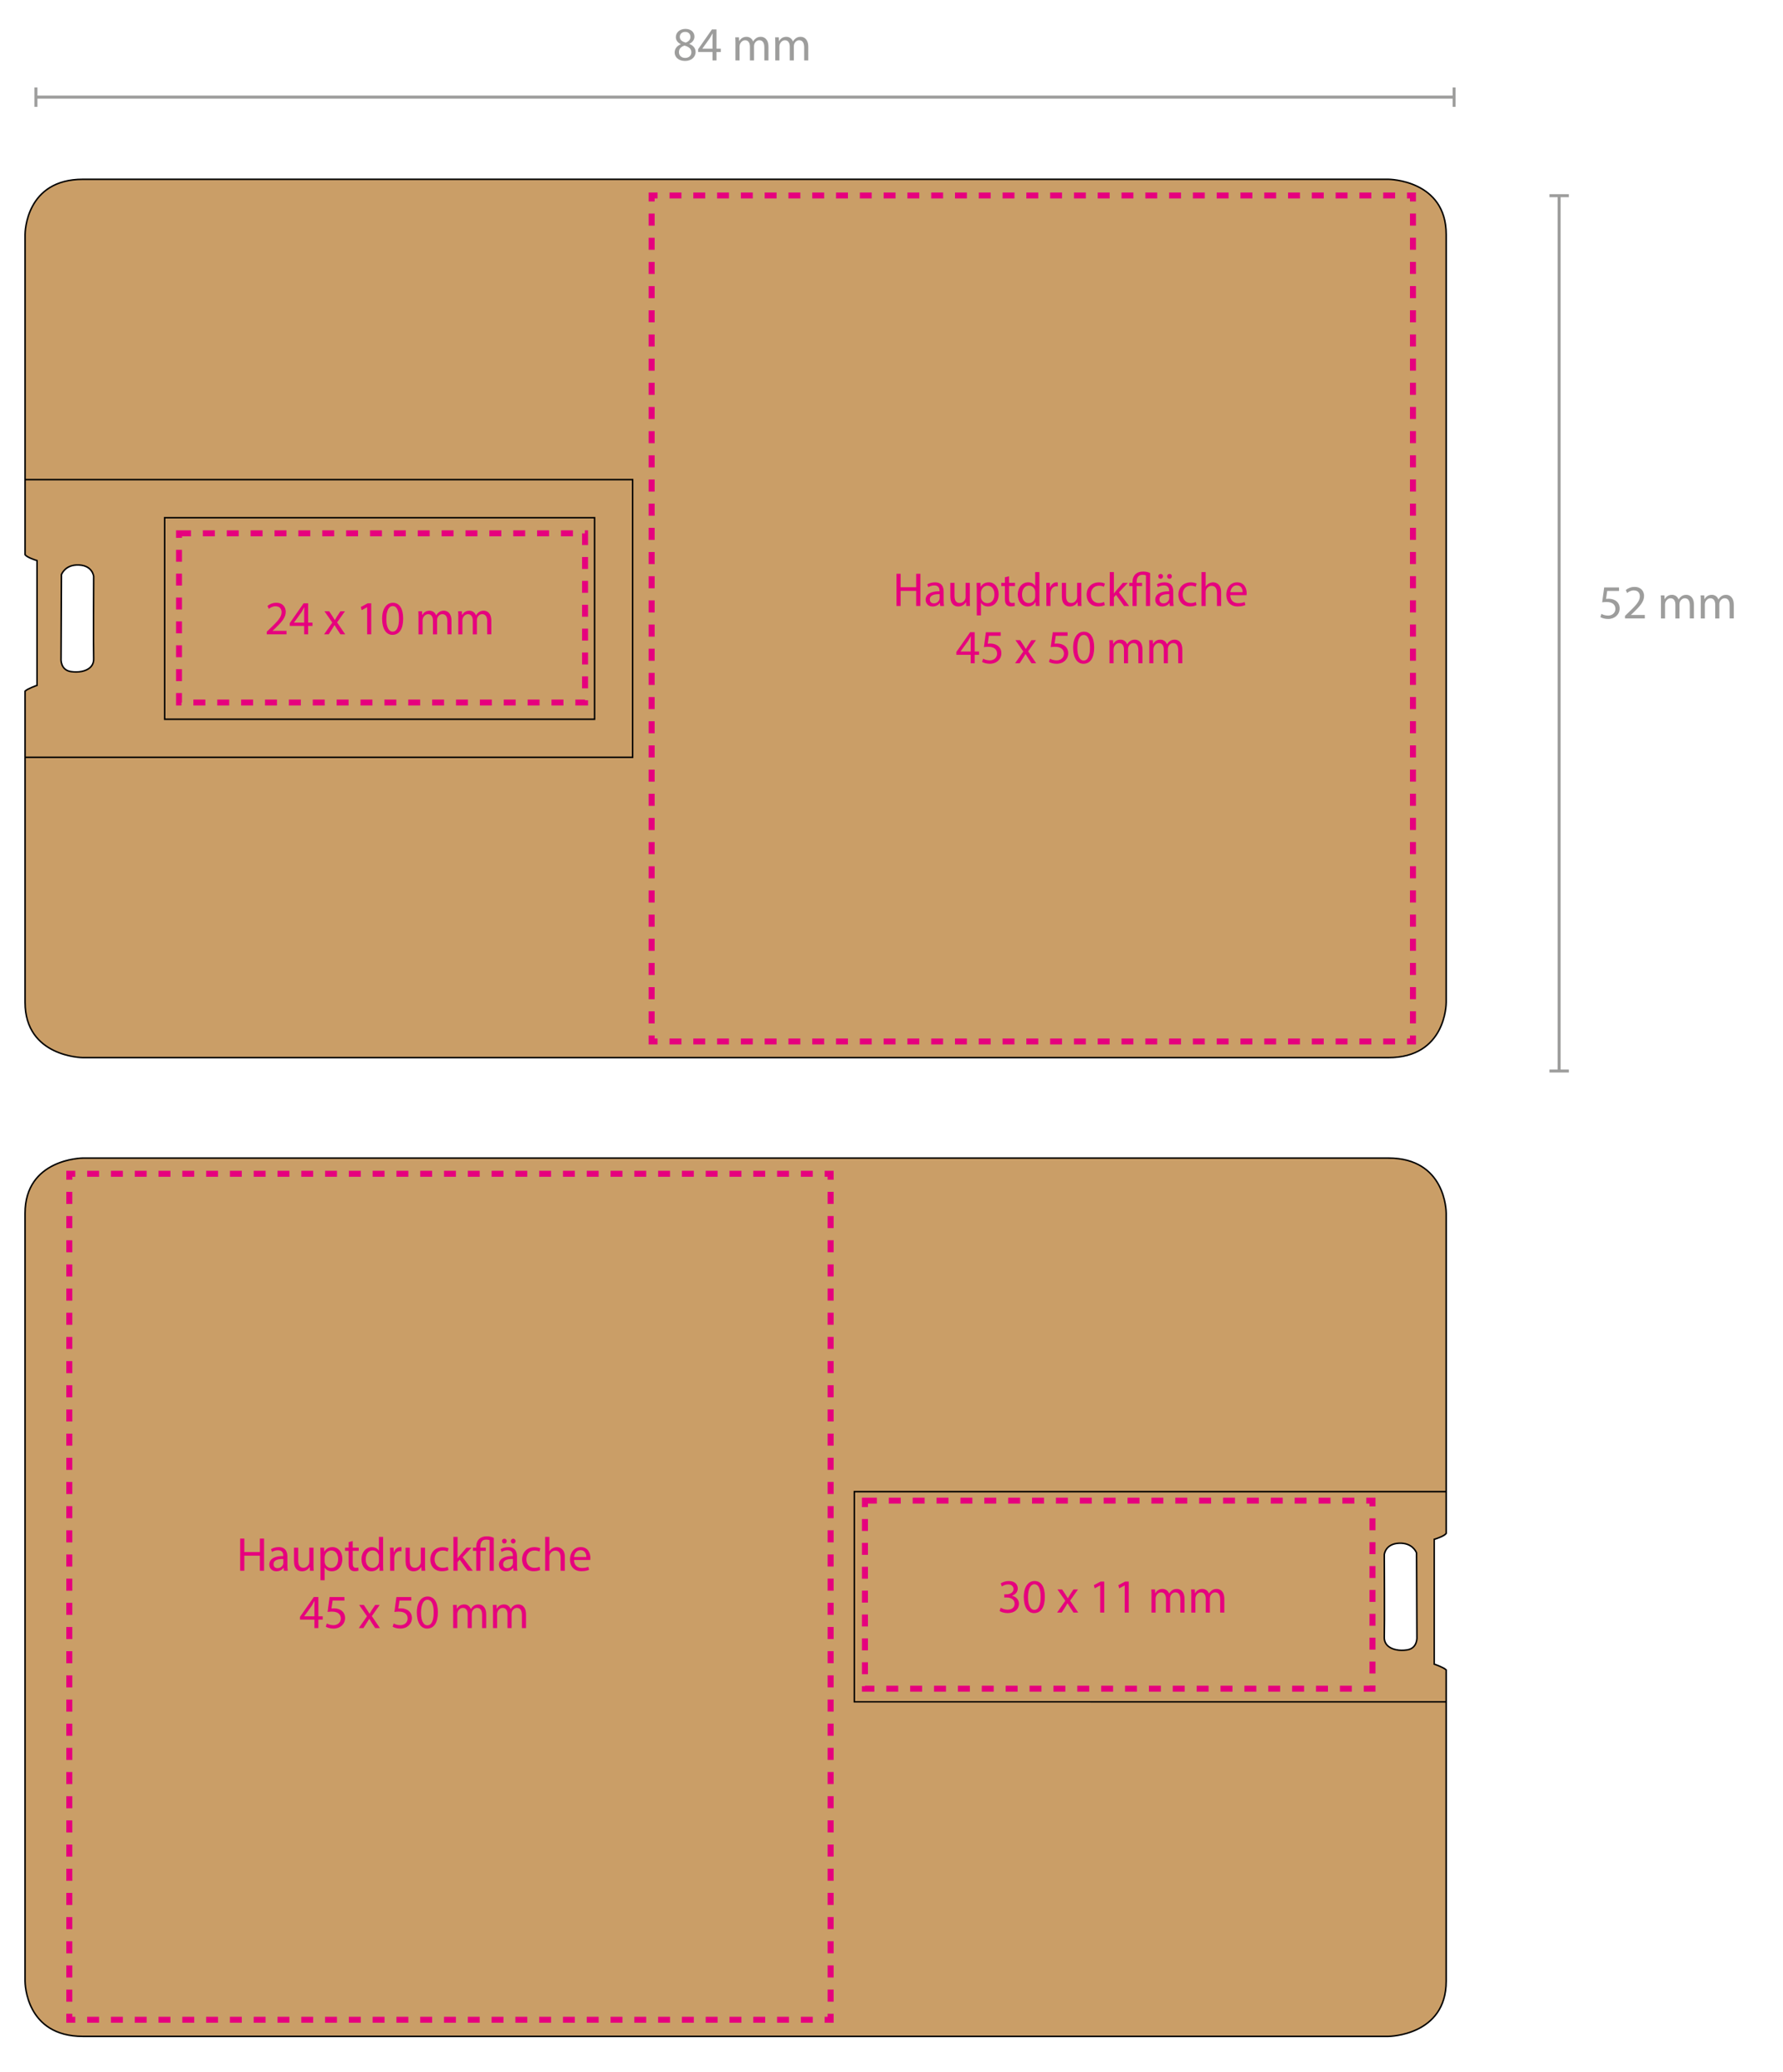 <?xml version="1.0" encoding="utf-8"?>
<!-- Generator: Adobe Illustrator 16.0.0, SVG Export Plug-In . SVG Version: 6.00 Build 0)  -->
<!DOCTYPE svg PUBLIC "-//W3C//DTD SVG 1.1//EN" "http://www.w3.org/Graphics/SVG/1.1/DTD/svg11.dtd">
<svg version="1.1" id="Ebene_1" xmlns:x="http://ns.adobe.com/Extensibility/1.0/" xmlns:i="http://ns.adobe.com/AdobeIllustrator/10.0/" xmlns:graph="http://ns.adobe.com/Graphs/1.0/"
	 xmlns="http://www.w3.org/2000/svg" xmlns:xlink="http://www.w3.org/1999/xlink" xmlns:a="http://ns.adobe.com/AdobeSVGViewerExtensions/3.0/"
	 x="0px" y="0px" width="298.742px" height="347.135px" viewBox="0 0 298.742 347.135" enable-background="new 0 0 298.742 347.135"
	 xml:space="preserve">
<path fill="#CA9E67" stroke="#000000" stroke-width="0.252" stroke-miterlimit="10" d="M240.308,257.896l0.09-0.027
	c0.451-0.137,1.647-0.568,1.912-0.961v-53.634c0-0.377-0.115-9.254-9.688-9.254H13.886c-0.097,0-9.688,0.104-9.688,9.254v128.642
	c0,0.377,0.117,9.254,9.688,9.254h218.734c0.097,0,9.688-0.108,9.688-9.254v-52.142c-0.438-0.43-1.9-0.938-1.916-0.94l-0.086-0.029
	v-20.816L240.308,257.896L240.308,257.896z M235.753,276.423c-1.282,0.198-2.505-0.05-3.184-0.646
	c-0.441-0.385-0.653-0.896-0.632-1.522c0.062-1.935,0-13.673,0-13.79c0.007-0.063,0.183-1.821,2.477-1.918
	c2.212-0.09,2.853,1.429,2.925,1.621c0.019,4.693,0.043,9.389,0.063,14.085C237.408,274.339,237.525,276.153,235.753,276.423z"/>
<path fill="none" stroke="#000000" stroke-width="0.25" stroke-miterlimit="10" d="M242.228,285.127
	c-33.027,0-66.06-0.002-99.088-0.002v-35.219h99.088"/>
<g>
	<g>
		<line fill="none" stroke="#9D9D9C" stroke-width="0.5" stroke-miterlimit="10" x1="6.021" y1="16.275" x2="243.633" y2="16.275"/>
		<g>
			<rect x="5.771" y="14.65" fill="#9D9D9C" width="0.5" height="3.25"/>
		</g>
		<g>
			<rect x="243.383" y="14.65" fill="#9D9D9C" width="0.5" height="3.25"/>
		</g>
	</g>
</g>
<g>
	<g>
		
			<line fill="none" stroke="#9D9D9C" stroke-width="0.5" stroke-miterlimit="10" x1="261.236" y1="32.786" x2="261.236" y2="179.435"/>
		<g>
			<rect x="259.611" y="32.536" fill="#9D9D9C" width="3.25" height="0.5"/>
		</g>
		<g>
			<rect x="259.611" y="179.185" fill="#9D9D9C" width="3.25" height="0.5"/>
		</g>
	</g>
</g>
<g>
	<path fill="#9D9D9C" d="M113.038,8.807c0-0.656,0.393-1.119,1.031-1.391l-0.008-0.024c-0.575-0.271-0.823-0.72-0.823-1.167
		c0-0.824,0.695-1.383,1.607-1.383c1.007,0,1.511,0.632,1.511,1.279c0,0.439-0.216,0.912-0.856,1.215V7.36
		c0.648,0.257,1.049,0.712,1.049,1.344c0,0.903-0.775,1.511-1.768,1.511C113.693,10.214,113.038,9.566,113.038,8.807z
		 M115.837,8.775c0-0.632-0.439-0.936-1.144-1.136c-0.606,0.176-0.936,0.576-0.936,1.072c-0.024,0.526,0.375,0.991,1.039,0.991
		C115.429,9.702,115.837,9.311,115.837,8.775z M113.901,6.176c0,0.52,0.393,0.799,0.991,0.959c0.448-0.152,0.792-0.472,0.792-0.943
		c0-0.416-0.248-0.848-0.88-0.848C114.221,5.345,113.901,5.729,113.901,6.176z"/>
	<path fill="#9D9D9C" d="M119.382,10.126V8.711h-2.414V8.247l2.317-3.318h0.761v3.23h0.727v0.552h-0.727v1.415H119.382z
		 M119.382,8.159V6.424c0-0.271,0.008-0.543,0.022-0.815h-0.022c-0.16,0.305-0.288,0.528-0.433,0.769l-1.271,1.767V8.16
		L119.382,8.159L119.382,8.159z"/>
	<path fill="#9D9D9C" d="M123.229,7.304c0-0.4-0.008-0.728-0.032-1.048h0.616l0.032,0.624h0.022
		c0.216-0.368,0.576-0.712,1.216-0.712c0.527,0,0.928,0.319,1.096,0.775h0.017c0.12-0.216,0.271-0.384,0.433-0.504
		c0.23-0.176,0.486-0.271,0.854-0.271c0.512,0,1.271,0.336,1.271,1.679v2.279h-0.688V7.935c0-0.744-0.271-1.19-0.839-1.19
		c-0.399,0-0.712,0.296-0.831,0.64c-0.033,0.096-0.057,0.224-0.057,0.352v2.392h-0.688v-2.32c0-0.616-0.271-1.063-0.808-1.063
		c-0.439,0-0.76,0.352-0.872,0.703c-0.039,0.104-0.056,0.225-0.056,0.345v2.335h-0.688L123.229,7.304L123.229,7.304z"/>
	<path fill="#9D9D9C" d="M129.901,7.304c0-0.4-0.008-0.728-0.032-1.048h0.616l0.032,0.624h0.022
		c0.217-0.368,0.576-0.712,1.216-0.712c0.527,0,0.928,0.319,1.096,0.775h0.017c0.12-0.216,0.271-0.384,0.433-0.504
		c0.23-0.176,0.486-0.271,0.854-0.271c0.513,0,1.271,0.336,1.271,1.679v2.279h-0.688V7.935c0-0.744-0.271-1.19-0.839-1.19
		c-0.399,0-0.712,0.296-0.831,0.64c-0.033,0.096-0.057,0.224-0.057,0.352v2.392h-0.688v-2.32c0-0.616-0.271-1.063-0.808-1.063
		c-0.439,0-0.76,0.352-0.872,0.703c-0.039,0.104-0.055,0.225-0.055,0.345v2.335H129.9L129.901,7.304L129.901,7.304z"/>
</g>
<g>
	<path fill="#9D9D9C" d="M271.27,99.01h-1.983l-0.198,1.335c0.12-0.016,0.23-0.032,0.424-0.032c0.398,0,0.799,0.088,1.119,0.28
		c0.407,0.232,0.743,0.68,0.743,1.335c0,1.015-0.809,1.775-1.936,1.775c-0.567,0-1.048-0.16-1.295-0.32l0.176-0.536
		c0.216,0.128,0.641,0.288,1.111,0.288c0.663,0,1.23-0.432,1.23-1.127c-0.008-0.672-0.456-1.151-1.494-1.151
		c-0.297,0-0.528,0.032-0.721,0.057l0.336-2.495h2.486L271.27,99.01L271.27,99.01z"/>
	<path fill="#9D9D9C" d="M272.271,103.616v-0.433l0.552-0.536c1.327-1.264,1.927-1.935,1.936-2.719c0-0.528-0.257-1.015-1.031-1.015
		c-0.472,0-0.863,0.239-1.104,0.438l-0.224-0.496c0.359-0.304,0.871-0.527,1.471-0.527c1.119,0,1.593,0.768,1.593,1.511
		c0,0.959-0.696,1.735-1.791,2.791l-0.416,0.384v0.017h2.335v0.583h-3.319V103.616z"/>
	<path fill="#9D9D9C" d="M278.296,100.793c0-0.4-0.009-0.729-0.032-1.048h0.616l0.03,0.624h0.024
		c0.216-0.368,0.575-0.712,1.215-0.712c0.528,0,0.928,0.319,1.096,0.775h0.018c0.119-0.216,0.271-0.384,0.432-0.504
		c0.231-0.176,0.487-0.271,0.855-0.271c0.512,0,1.271,0.336,1.271,1.679v2.279h-0.688v-2.191c0-0.744-0.271-1.191-0.839-1.191
		c-0.4,0-0.712,0.296-0.832,0.641c-0.032,0.096-0.057,0.224-0.057,0.352v2.392h-0.688v-2.319c0-0.616-0.272-1.063-0.809-1.063
		c-0.438,0-0.76,0.353-0.872,0.704c-0.04,0.104-0.056,0.225-0.056,0.345v2.335h-0.688v-2.824H278.296z"/>
	<path fill="#9D9D9C" d="M284.968,100.793c0-0.4-0.009-0.729-0.032-1.048h0.616l0.03,0.624h0.024
		c0.216-0.368,0.575-0.712,1.215-0.712c0.528,0,0.929,0.319,1.097,0.775h0.017c0.119-0.216,0.271-0.384,0.432-0.504
		c0.231-0.176,0.487-0.271,0.855-0.271c0.512,0,1.271,0.336,1.271,1.679v2.279h-0.688v-2.191c0-0.744-0.271-1.191-0.839-1.191
		c-0.4,0-0.712,0.296-0.832,0.641c-0.032,0.096-0.057,0.224-0.057,0.352v2.392h-0.688v-2.319c0-0.616-0.272-1.063-0.808-1.063
		c-0.439,0-0.761,0.353-0.873,0.704c-0.039,0.104-0.056,0.225-0.056,0.345v2.335h-0.688v-2.824H284.968z"/>
</g>
<g>
	<g>
		<polyline fill="none" stroke="#E6007E" stroke-miterlimit="10" points="139.17,337.384 139.17,338.384 138.17,338.384 		"/>
		
			<line fill="none" stroke="#E6007E" stroke-miterlimit="10" stroke-dasharray="1.993,1.993" x1="136.177" y1="338.384" x2="13.608" y2="338.384"/>
		<polyline fill="none" stroke="#E6007E" stroke-miterlimit="10" points="12.612,338.384 11.612,338.384 11.612,337.384 		"/>
		
			<line fill="none" stroke="#E6007E" stroke-miterlimit="10" stroke-dasharray="2.025,2.025" x1="11.612" y1="335.359" x2="11.612" y2="198.666"/>
		<polyline fill="none" stroke="#E6007E" stroke-miterlimit="10" points="11.612,197.653 11.612,196.653 12.612,196.653 		"/>
		
			<line fill="none" stroke="#E6007E" stroke-miterlimit="10" stroke-dasharray="1.993,1.993" x1="14.605" y1="196.653" x2="137.174" y2="196.653"/>
		<polyline fill="none" stroke="#E6007E" stroke-miterlimit="10" points="138.17,196.653 139.17,196.653 139.17,197.653 		"/>
		
			<line fill="none" stroke="#E6007E" stroke-miterlimit="10" stroke-dasharray="2.025,2.025" x1="139.17" y1="199.678" x2="139.17" y2="336.371"/>
	</g>
</g>
<g>
	<path fill="#E6007E" d="M40.936,257.772v2.255h2.605v-2.255h0.704v5.389h-0.704v-2.525h-2.605v2.525h-0.695v-5.389H40.936z"/>
	<path fill="#E6007E" d="M47.575,263.16l-0.056-0.487h-0.024c-0.216,0.304-0.631,0.576-1.183,0.576
		c-0.784,0-1.185-0.553-1.185-1.111c0-0.937,0.832-1.447,2.327-1.439v-0.08c0-0.319-0.088-0.896-0.879-0.896
		c-0.36,0-0.735,0.112-1.007,0.288l-0.16-0.464c0.32-0.208,0.784-0.345,1.271-0.345c1.183,0,1.471,0.809,1.471,1.583v1.447
		c0,0.336,0.016,0.664,0.063,0.928H47.575z M47.471,261.186c-0.769-0.016-1.64,0.12-1.64,0.872c0,0.456,0.305,0.672,0.664,0.672
		c0.504,0,0.824-0.32,0.937-0.647c0.023-0.072,0.04-0.152,0.04-0.225L47.471,261.186L47.471,261.186z"/>
	<path fill="#E6007E" d="M52.526,262.106c0,0.4,0.008,0.752,0.032,1.057h-0.624l-0.04-0.633h-0.017
		c-0.184,0.313-0.592,0.721-1.278,0.721c-0.608,0-1.335-0.336-1.335-1.695v-2.263h0.703v2.143c0,0.736,0.225,1.231,0.864,1.231
		c0.473,0,0.799-0.328,0.927-0.641c0.04-0.104,0.064-0.231,0.064-0.359v-2.375h0.704L52.526,262.106L52.526,262.106z"/>
	<path fill="#E6007E" d="M53.696,260.555c0-0.496-0.016-0.896-0.032-1.264h0.632l0.032,0.664h0.016
		c0.288-0.473,0.744-0.752,1.375-0.752c0.937,0,1.64,0.792,1.64,1.967c0,1.391-0.849,2.079-1.759,2.079
		c-0.513,0-0.959-0.225-1.191-0.607h-0.016v2.104h-0.696V260.555z M54.392,261.586c0,0.104,0.016,0.199,0.031,0.288
		c0.128,0.486,0.552,0.822,1.056,0.822c0.744,0,1.175-0.606,1.175-1.495c0-0.774-0.408-1.438-1.151-1.438
		c-0.479,0-0.927,0.344-1.063,0.872c-0.024,0.088-0.048,0.19-0.048,0.288V261.586z"/>
	<path fill="#E6007E" d="M59.095,258.18v1.111h1.007v0.535h-1.007v2.088c0,0.479,0.136,0.751,0.527,0.751
		c0.185,0,0.32-0.024,0.408-0.049l0.032,0.528c-0.137,0.056-0.353,0.096-0.624,0.096c-0.328,0-0.591-0.104-0.759-0.296
		c-0.2-0.208-0.272-0.552-0.272-1.007v-2.111h-0.6v-0.535h0.6v-0.928L59.095,258.18z"/>
	<path fill="#E6007E" d="M64.19,257.484v4.677c0,0.345,0.008,0.736,0.032,1H63.59l-0.031-0.672h-0.017
		c-0.216,0.433-0.688,0.761-1.318,0.761c-0.937,0-1.655-0.792-1.655-1.968c-0.008-1.286,0.792-2.078,1.734-2.078
		c0.592,0,0.991,0.279,1.168,0.592h0.016v-2.312H64.19L64.19,257.484z M63.487,260.865c0-0.088-0.008-0.208-0.032-0.296
		c-0.104-0.446-0.488-0.814-1.016-0.814c-0.729,0-1.159,0.64-1.159,1.495c0,0.783,0.384,1.432,1.143,1.432
		c0.473,0,0.904-0.312,1.032-0.84c0.024-0.096,0.032-0.192,0.032-0.304V260.865z"/>
	<path fill="#E6007E" d="M65.36,260.499c0-0.456-0.008-0.849-0.032-1.208h0.616l0.023,0.76H66c0.176-0.521,0.601-0.848,1.072-0.848
		c0.08,0,0.136,0.008,0.2,0.023v0.664c-0.072-0.016-0.145-0.024-0.24-0.024c-0.496,0-0.848,0.375-0.944,0.903
		c-0.016,0.096-0.031,0.208-0.031,0.328v2.063H65.36V260.499z"/>
	<path fill="#E6007E" d="M71.214,262.106c0,0.4,0.009,0.752,0.032,1.057h-0.624l-0.04-0.633h-0.016
		c-0.185,0.313-0.592,0.721-1.279,0.721c-0.607,0-1.335-0.336-1.335-1.695v-2.263h0.704v2.143c0,0.736,0.224,1.231,0.864,1.231
		c0.472,0,0.799-0.328,0.927-0.641c0.04-0.104,0.064-0.231,0.064-0.359v-2.375h0.703L71.214,262.106L71.214,262.106z"/>
	<path fill="#E6007E" d="M75.142,263.017c-0.185,0.096-0.593,0.224-1.111,0.224c-1.167,0-1.927-0.792-1.927-1.975
		c0-1.191,0.814-2.055,2.079-2.055c0.416,0,0.782,0.104,0.976,0.199l-0.16,0.545c-0.168-0.097-0.432-0.185-0.814-0.185
		c-0.889,0-1.367,0.656-1.367,1.463c0,0.896,0.576,1.447,1.343,1.447c0.399,0,0.664-0.104,0.863-0.192L75.142,263.017z"/>
	<path fill="#E6007E" d="M76.663,261.067h0.017c0.096-0.136,0.231-0.304,0.344-0.439l1.135-1.335h0.848l-1.494,1.591l1.702,2.279
		h-0.854l-1.335-1.855l-0.36,0.4v1.455h-0.696v-5.678h0.696L76.663,261.067L76.663,261.067z"/>
	<path fill="#E6007E" d="M79.792,263.16v-3.334h-0.544v-0.535h0.544v-0.167c0-0.536,0.185-1.017,0.543-1.335
		c0.305-0.257,0.704-0.393,1.239-0.393c0.448,0,0.872,0.096,1.16,0.256v5.51h-0.696v-5.117c-0.12-0.064-0.304-0.104-0.576-0.104
		c-0.734,0-0.976,0.536-0.976,1.16v0.191h0.904v0.536h-0.904v3.334h-0.694V263.16z"/>
	<path fill="#E6007E" d="M86.047,263.16l-0.056-0.487h-0.024c-0.216,0.304-0.631,0.576-1.183,0.576
		c-0.784,0-1.184-0.553-1.184-1.111c0-0.937,0.832-1.447,2.327-1.439v-0.08c0-0.319-0.089-0.896-0.88-0.896
		c-0.359,0-0.734,0.112-1.007,0.288l-0.16-0.464c0.32-0.208,0.784-0.345,1.271-0.345c1.183,0,1.471,0.809,1.471,1.583v1.447
		c0,0.336,0.017,0.664,0.064,0.928H86.047z M84.104,258.196c0-0.224,0.184-0.407,0.407-0.407c0.225,0,0.393,0.176,0.393,0.407
		c0,0.217-0.16,0.408-0.393,0.408C84.272,258.604,84.104,258.412,84.104,258.196z M85.943,261.186
		c-0.769-0.016-1.639,0.12-1.639,0.872c0,0.456,0.304,0.672,0.663,0.672c0.505,0,0.824-0.32,0.937-0.647
		c0.023-0.072,0.04-0.152,0.04-0.225L85.943,261.186L85.943,261.186z M85.591,258.196c0-0.224,0.177-0.407,0.399-0.407
		c0.224,0,0.392,0.176,0.392,0.407c0,0.217-0.159,0.408-0.392,0.408C85.751,258.604,85.591,258.412,85.591,258.196z"/>
	<path fill="#E6007E" d="M90.518,263.017c-0.185,0.096-0.593,0.224-1.111,0.224c-1.167,0-1.927-0.792-1.927-1.975
		c0-1.191,0.814-2.055,2.079-2.055c0.416,0,0.782,0.104,0.976,0.199l-0.16,0.545c-0.168-0.097-0.432-0.185-0.814-0.185
		c-0.889,0-1.367,0.656-1.367,1.463c0,0.896,0.576,1.447,1.343,1.447c0.399,0,0.664-0.104,0.863-0.192L90.518,263.017z"/>
	<path fill="#E6007E" d="M91.344,257.484h0.704v2.415h0.017c0.111-0.2,0.288-0.376,0.504-0.496c0.208-0.12,0.456-0.199,0.719-0.199
		c0.521,0,1.353,0.319,1.353,1.654v2.303h-0.704v-2.223c0-0.624-0.232-1.15-0.896-1.15c-0.456,0-0.814,0.319-0.942,0.703
		c-0.04,0.097-0.049,0.2-0.049,0.335v2.335h-0.704V257.484L91.344,257.484z"/>
	<path fill="#E6007E" d="M96.176,261.354c0.017,0.952,0.624,1.343,1.327,1.343c0.504,0,0.81-0.088,1.072-0.199L98.694,263
		c-0.248,0.111-0.672,0.239-1.287,0.239c-1.191,0-1.903-0.783-1.903-1.95s0.688-2.088,1.815-2.088c1.264,0,1.6,1.111,1.6,1.823
		c0,0.145-0.016,0.256-0.023,0.328L96.176,261.354L96.176,261.354z M98.239,260.851c0.008-0.448-0.184-1.144-0.976-1.144
		c-0.713,0-1.023,0.655-1.08,1.144H98.239z"/>
	<path fill="#E6007E" d="M52.679,272.761v-1.415h-2.415v-0.464l2.317-3.318h0.76v3.23h0.729v0.552h-0.729v1.415H52.679
		L52.679,272.761z M52.679,270.795v-1.735c0-0.271,0.008-0.543,0.023-0.814h-0.023c-0.16,0.304-0.288,0.527-0.433,0.768
		l-1.271,1.767v0.017L52.679,270.795L52.679,270.795z"/>
	<path fill="#E6007E" d="M57.711,268.156h-1.982l-0.2,1.335c0.12-0.016,0.231-0.031,0.424-0.031c0.4,0,0.799,0.088,1.119,0.279
		c0.408,0.232,0.744,0.681,0.744,1.335c0,1.017-0.809,1.775-1.936,1.775c-0.567,0-1.048-0.16-1.295-0.32l0.177-0.536
		c0.216,0.129,0.64,0.288,1.11,0.288c0.664,0,1.231-0.432,1.231-1.127c-0.008-0.672-0.456-1.15-1.495-1.15
		c-0.296,0-0.528,0.031-0.72,0.056l0.336-2.495h2.485L57.711,268.156L57.711,268.156z"/>
	<path fill="#E6007E" d="M60.96,268.892l0.552,0.831c0.145,0.216,0.265,0.416,0.393,0.632h0.023c0.129-0.231,0.257-0.432,0.385-0.64
		l0.544-0.823h0.759l-1.319,1.871l1.359,1.999h-0.799l-0.568-0.872c-0.151-0.224-0.28-0.439-0.416-0.671h-0.016
		c-0.128,0.231-0.265,0.438-0.408,0.671l-0.56,0.872h-0.775l1.375-1.975l-1.312-1.896H60.96z"/>
	<path fill="#E6007E" d="M68.91,268.156h-1.982l-0.199,1.335c0.12-0.016,0.231-0.031,0.424-0.031c0.4,0,0.799,0.088,1.119,0.279
		c0.408,0.232,0.744,0.681,0.744,1.335c0,1.017-0.809,1.775-1.936,1.775c-0.566,0-1.047-0.16-1.295-0.32l0.176-0.536
		c0.217,0.129,0.641,0.288,1.111,0.288c0.664,0,1.231-0.432,1.231-1.127c-0.009-0.672-0.456-1.15-1.495-1.15
		c-0.296,0-0.528,0.031-0.721,0.056l0.336-2.495h2.486V268.156L68.91,268.156z"/>
	<path fill="#E6007E" d="M73.366,270.107c0,1.768-0.656,2.743-1.807,2.743c-1.017,0-1.703-0.952-1.72-2.67
		c0-1.743,0.751-2.703,1.808-2.703C72.742,267.476,73.366,268.451,73.366,270.107z M70.543,270.187c0,1.353,0.416,2.119,1.057,2.119
		c0.72,0,1.063-0.84,1.063-2.167c0-1.279-0.328-2.119-1.056-2.119C70.991,268.02,70.543,268.772,70.543,270.187z"/>
	<path fill="#E6007E" d="M75.935,269.939c0-0.399-0.009-0.728-0.032-1.047h0.616l0.031,0.624h0.024
		c0.216-0.368,0.576-0.712,1.215-0.712c0.528,0,0.928,0.32,1.097,0.776h0.016c0.12-0.217,0.271-0.385,0.432-0.505
		c0.232-0.176,0.488-0.271,0.855-0.271c0.512,0,1.271,0.336,1.271,1.679v2.279h-0.688v-2.191c0-0.744-0.271-1.19-0.839-1.19
		c-0.4,0-0.711,0.296-0.832,0.64c-0.032,0.096-0.057,0.224-0.057,0.353v2.391h-0.687v-2.319c0-0.616-0.272-1.063-0.809-1.063
		c-0.439,0-0.759,0.352-0.872,0.704c-0.039,0.104-0.056,0.224-0.056,0.344v2.334h-0.688L75.935,269.939L75.935,269.939z"/>
	<path fill="#E6007E" d="M82.608,269.939c0-0.399-0.008-0.728-0.032-1.047h0.616l0.032,0.624h0.023
		c0.216-0.368,0.576-0.712,1.215-0.712c0.528,0,0.929,0.32,1.097,0.776h0.016c0.12-0.217,0.271-0.385,0.432-0.505
		c0.232-0.176,0.488-0.271,0.855-0.271c0.512,0,1.271,0.336,1.271,1.679v2.279h-0.688v-2.191c0-0.744-0.272-1.19-0.839-1.19
		c-0.4,0-0.712,0.296-0.832,0.64c-0.032,0.096-0.057,0.224-0.057,0.353v2.391H85.03v-2.319c0-0.616-0.272-1.063-0.808-1.063
		c-0.439,0-0.761,0.352-0.872,0.704c-0.04,0.104-0.057,0.224-0.057,0.344v2.334h-0.686V269.939z"/>
</g>
<rect x="144.92" y="251.415" fill="none" stroke="#E6007E" stroke-miterlimit="10" stroke-dasharray="2" width="85.039" height="31.501"/>
<g>
	<path fill="#E6007E" d="M167.672,269.358c0.2,0.128,0.664,0.328,1.152,0.328c0.902,0,1.183-0.576,1.175-1.008
		c-0.008-0.729-0.663-1.039-1.343-1.039h-0.393v-0.528h0.393c0.512,0,1.158-0.264,1.158-0.879c0-0.416-0.265-0.784-0.911-0.784
		c-0.415,0-0.815,0.185-1.039,0.345l-0.185-0.513c0.271-0.199,0.801-0.399,1.358-0.399c1.023,0,1.488,0.607,1.488,1.238
		c0,0.536-0.32,0.992-0.96,1.225v0.016c0.64,0.128,1.159,0.608,1.159,1.335c0,0.832-0.647,1.56-1.896,1.56
		c-0.584,0-1.096-0.185-1.352-0.353L167.672,269.358z"/>
	<path fill="#E6007E" d="M175.063,267.511c0,1.767-0.656,2.742-1.808,2.742c-1.016,0-1.703-0.951-1.72-2.67
		c0-1.743,0.752-2.703,1.808-2.703C174.44,264.88,175.063,265.856,175.063,267.511z M172.241,267.591
		c0,1.352,0.416,2.119,1.055,2.119c0.722,0,1.064-0.84,1.064-2.167c0-1.279-0.328-2.119-1.058-2.119
		C172.688,265.424,172.241,266.176,172.241,267.591z"/>
	<path fill="#E6007E" d="M177.96,266.296l0.552,0.832c0.145,0.216,0.265,0.416,0.393,0.631h0.023
		c0.128-0.232,0.257-0.433,0.384-0.641l0.545-0.823h0.759l-1.319,1.871l1.359,1.999h-0.799l-0.568-0.872
		c-0.151-0.225-0.279-0.44-0.416-0.671h-0.016c-0.128,0.23-0.265,0.438-0.408,0.671l-0.56,0.872h-0.775l1.375-1.976l-1.313-1.895
		L177.96,266.296L177.96,266.296z"/>
	<path fill="#E6007E" d="M184.335,265.624h-0.016l-0.903,0.487l-0.137-0.536l1.136-0.607h0.601v5.197h-0.681V265.624
		L184.335,265.624z"/>
	<path fill="#E6007E" d="M188.439,265.624h-0.017l-0.902,0.487l-0.138-0.536l1.137-0.607h0.6v5.197h-0.68V265.624L188.439,265.624z"
		/>
	<path fill="#E6007E" d="M192.936,267.343c0-0.4-0.009-0.729-0.032-1.048h0.616l0.03,0.624h0.023
		c0.217-0.368,0.576-0.712,1.216-0.712c0.528,0,0.928,0.319,1.097,0.775h0.016c0.12-0.216,0.271-0.384,0.433-0.504
		c0.231-0.176,0.487-0.271,0.855-0.271c0.512,0,1.271,0.336,1.271,1.679v2.279h-0.688v-2.191c0-0.744-0.271-1.191-0.839-1.191
		c-0.4,0-0.712,0.297-0.832,0.641c-0.032,0.096-0.058,0.224-0.058,0.352v2.392h-0.688v-2.319c0-0.616-0.271-1.063-0.808-1.063
		c-0.439,0-0.76,0.353-0.872,0.704c-0.039,0.104-0.056,0.225-0.056,0.345v2.335h-0.688v-2.824H192.936z"/>
	<path fill="#E6007E" d="M199.608,267.343c0-0.4-0.008-0.729-0.031-1.048h0.615l0.031,0.624h0.023
		c0.216-0.368,0.575-0.712,1.216-0.712c0.527,0,0.929,0.319,1.097,0.775h0.016c0.119-0.216,0.271-0.384,0.432-0.504
		c0.232-0.176,0.488-0.271,0.855-0.271c0.512,0,1.271,0.336,1.271,1.679v2.279h-0.688v-2.191c0-0.744-0.272-1.191-0.84-1.191
		c-0.4,0-0.712,0.297-0.832,0.641c-0.031,0.096-0.057,0.224-0.057,0.352v2.392h-0.688v-2.319c0-0.616-0.272-1.063-0.808-1.063
		c-0.439,0-0.761,0.353-0.871,0.704c-0.041,0.104-0.058,0.225-0.058,0.345v2.335h-0.688v-2.824H199.608z"/>
</g>
<g>
	<path fill="#CA9E67" stroke="#000000" stroke-width="0.252" stroke-miterlimit="10" d="M232.623,30.04H13.889
		c-9.573,0-9.688,8.877-9.688,9.257c0,0,0,50.604,0,53.635c0.263,0.393,1.462,0.824,1.912,0.959l0.088,0.027v0.093v20.727v0.088
		l-0.085,0.029c-0.016,0.006-1.478,0.512-1.916,0.941c0,1.082,0,18.608,0,52.141c0,9.144,9.591,9.255,9.688,9.255h218.733
		c9.573,0,9.688-8.876,9.688-9.255V39.296C242.312,30.146,232.721,30.04,232.623,30.04z M15.691,110.347
		c0.02,0.627-0.192,1.139-0.631,1.522c-0.68,0.595-1.899,0.84-3.185,0.646c-1.771-0.271-1.653-2.084-1.647-2.17
		c0.021-4.689,0.043-9.379,0.064-14.068c0.073-0.193,0.712-1.711,2.92-1.619c2.293,0.095,2.473,1.853,2.479,1.916
		C15.691,96.691,15.628,108.417,15.691,110.347z"/>
	<polyline fill="none" stroke="#000000" stroke-width="0.25" stroke-miterlimit="10" points="4.201,126.878 105.998,126.878 
		105.998,80.355 4.201,80.355 	"/>
	<path fill="none" stroke="#000000" stroke-width="0.25" stroke-miterlimit="10" d="M27.587,120.502
		c24.013,0,48.021-0.003,72.034-0.003V86.734H27.587C27.587,97.99,27.587,109.243,27.587,120.502z"/>
	<g>
		<g>
			<polyline fill="none" stroke="#E6007E" stroke-miterlimit="10" points="236.741,173.484 236.741,174.484 235.741,174.484 			"/>
			
				<line fill="none" stroke="#E6007E" stroke-miterlimit="10" stroke-dasharray="1.993,1.993" x1="233.748" y1="174.484" x2="111.18" y2="174.484"/>
			<polyline fill="none" stroke="#E6007E" stroke-miterlimit="10" points="110.183,174.484 109.183,174.484 109.183,173.484 			"/>
			
				<line fill="none" stroke="#E6007E" stroke-miterlimit="10" stroke-dasharray="2.025,2.025" x1="109.183" y1="171.459" x2="109.183" y2="34.765"/>
			<polyline fill="none" stroke="#E6007E" stroke-miterlimit="10" points="109.183,33.752 109.183,32.752 110.183,32.752 			"/>
			
				<line fill="none" stroke="#E6007E" stroke-miterlimit="10" stroke-dasharray="1.993,1.993" x1="112.177" y1="32.752" x2="234.745" y2="32.752"/>
			<polyline fill="none" stroke="#E6007E" stroke-miterlimit="10" points="235.741,32.752 236.741,32.752 236.741,33.752 			"/>
			
				<line fill="none" stroke="#E6007E" stroke-miterlimit="10" stroke-dasharray="2.025,2.025" x1="236.741" y1="35.777" x2="236.741" y2="172.472"/>
		</g>
	</g>
	<g>
		<path fill="#E6007E" d="M150.898,96.132v2.255h2.606v-2.255h0.704v5.39h-0.704v-2.526h-2.606v2.526h-0.695v-5.39H150.898z"/>
		<path fill="#E6007E" d="M157.537,101.522l-0.056-0.488h-0.024c-0.215,0.305-0.631,0.576-1.183,0.576
			c-0.784,0-1.184-0.552-1.184-1.111c0-0.936,0.831-1.446,2.327-1.438v-0.08c0-0.319-0.089-0.896-0.881-0.896
			c-0.359,0-0.734,0.112-1.007,0.288l-0.16-0.464c0.319-0.208,0.783-0.344,1.271-0.344c1.183,0,1.471,0.808,1.471,1.583v1.447
			c0,0.336,0.017,0.664,0.064,0.928H157.537L157.537,101.522z M157.434,99.546c-0.769-0.017-1.639,0.119-1.639,0.872
			c0,0.455,0.303,0.672,0.663,0.672c0.504,0,0.822-0.32,0.936-0.648c0.024-0.071,0.04-0.151,0.04-0.224V99.546L157.434,99.546z"/>
		<path fill="#E6007E" d="M162.488,100.466c0,0.398,0.009,0.752,0.033,1.056h-0.624l-0.04-0.632h-0.016
			c-0.186,0.312-0.592,0.72-1.279,0.72c-0.608,0-1.336-0.336-1.336-1.695v-2.263h0.703v2.144c0,0.735,0.225,1.23,0.864,1.23
			c0.472,0,0.8-0.328,0.927-0.64c0.041-0.104,0.063-0.231,0.063-0.359v-2.375h0.703L162.488,100.466L162.488,100.466z"/>
		<path fill="#E6007E" d="M163.658,98.915c0-0.495-0.016-0.896-0.03-1.264h0.632l0.031,0.664h0.017
			c0.287-0.472,0.744-0.752,1.375-0.752c0.936,0,1.639,0.792,1.639,1.967c0,1.393-0.848,2.079-1.758,2.079
			c-0.512,0-0.96-0.224-1.191-0.606h-0.017v2.103h-0.696L163.658,98.915L163.658,98.915z M164.354,99.947
			c0,0.104,0.017,0.2,0.032,0.288c0.128,0.487,0.551,0.823,1.055,0.823c0.744,0,1.176-0.607,1.176-1.495
			c0-0.775-0.408-1.439-1.15-1.439c-0.479,0-0.928,0.345-1.063,0.872c-0.022,0.089-0.048,0.191-0.048,0.287L164.354,99.947
			L164.354,99.947z"/>
		<path fill="#E6007E" d="M169.059,96.54v1.111h1.007v0.536h-1.007v2.087c0,0.479,0.136,0.751,0.527,0.751
			c0.184,0,0.319-0.022,0.407-0.048l0.031,0.527c-0.136,0.057-0.352,0.097-0.623,0.097c-0.328,0-0.592-0.104-0.76-0.296
			c-0.2-0.208-0.271-0.552-0.271-1.008v-2.11h-0.6v-0.536h0.6v-0.928L169.059,96.54z"/>
		<path fill="#E6007E" d="M174.152,95.845v4.677c0,0.344,0.009,0.736,0.033,1h-0.633l-0.031-0.672h-0.016
			c-0.218,0.432-0.688,0.76-1.32,0.76c-0.937,0-1.654-0.792-1.654-1.967c-0.008-1.287,0.791-2.079,1.734-2.079
			c0.592,0,0.992,0.28,1.168,0.592h0.016v-2.311H174.152z M173.449,99.227c0-0.088-0.008-0.208-0.03-0.296
			c-0.104-0.447-0.488-0.815-1.017-0.815c-0.729,0-1.16,0.641-1.16,1.495c0,0.783,0.386,1.433,1.145,1.433
			c0.472,0,0.902-0.313,1.031-0.841c0.023-0.096,0.031-0.191,0.031-0.304V99.227L173.449,99.227z"/>
		<path fill="#E6007E" d="M175.322,98.859c0-0.455-0.008-0.848-0.031-1.207h0.615l0.023,0.76h0.032c0.177-0.52,0.6-0.848,1.07-0.848
			c0.08,0,0.138,0.008,0.2,0.024v0.662c-0.071-0.016-0.144-0.022-0.239-0.022c-0.496,0-0.848,0.375-0.943,0.903
			c-0.017,0.096-0.032,0.208-0.032,0.326v2.063h-0.695V98.859L175.322,98.859z"/>
		<path fill="#E6007E" d="M181.177,100.466c0,0.398,0.009,0.752,0.031,1.056h-0.623l-0.04-0.632h-0.017
			c-0.184,0.312-0.592,0.72-1.279,0.72c-0.606,0-1.336-0.336-1.336-1.695v-2.263h0.704v2.144c0,0.735,0.225,1.23,0.864,1.23
			c0.471,0,0.799-0.328,0.927-0.64c0.04-0.104,0.063-0.231,0.063-0.359v-2.375h0.704L181.177,100.466L181.177,100.466z"/>
		<path fill="#E6007E" d="M185.105,101.377c-0.185,0.097-0.592,0.225-1.111,0.225c-1.168,0-1.928-0.792-1.928-1.977
			c0-1.19,0.815-2.055,2.079-2.055c0.415,0,0.783,0.104,0.976,0.2l-0.159,0.544c-0.168-0.097-0.433-0.185-0.815-0.185
			c-0.888,0-1.367,0.655-1.367,1.464c0,0.896,0.575,1.446,1.343,1.446c0.4,0,0.664-0.104,0.863-0.191L185.105,101.377z"/>
		<path fill="#E6007E" d="M186.627,99.427h0.017c0.096-0.138,0.231-0.305,0.344-0.44l1.135-1.335h0.849l-1.495,1.591l1.703,2.279
			h-0.855l-1.335-1.855l-0.359,0.4v1.455h-0.696v-5.677h0.696v3.582H186.627z"/>
		<path fill="#E6007E" d="M189.755,101.522v-3.334h-0.543v-0.536h0.543v-0.168c0-0.535,0.184-1.016,0.544-1.335
			c0.304-0.256,0.704-0.392,1.238-0.392c0.447,0,0.871,0.096,1.16,0.256v5.509h-0.695v-5.117c-0.12-0.063-0.305-0.104-0.575-0.104
			c-0.736,0-0.978,0.536-0.978,1.16v0.19h0.904v0.536h-0.904v3.334H189.755L189.755,101.522z"/>
		<path fill="#E6007E" d="M196.01,101.522l-0.058-0.488h-0.022c-0.217,0.305-0.632,0.576-1.185,0.576
			c-0.782,0-1.184-0.552-1.184-1.111c0-0.936,0.832-1.446,2.326-1.438v-0.08c0-0.319-0.088-0.896-0.879-0.896
			c-0.359,0-0.735,0.112-1.008,0.288l-0.16-0.464c0.319-0.208,0.783-0.344,1.271-0.344c1.185,0,1.472,0.808,1.472,1.583v1.447
			c0,0.336,0.018,0.664,0.063,0.928H196.01L196.01,101.522z M194.066,96.556c0-0.225,0.184-0.407,0.408-0.407
			c0.223,0,0.391,0.176,0.391,0.407c0,0.216-0.159,0.408-0.391,0.408C194.234,96.964,194.066,96.772,194.066,96.556z
			 M195.905,99.546c-0.768-0.017-1.64,0.119-1.64,0.872c0,0.455,0.305,0.672,0.664,0.672c0.504,0,0.824-0.32,0.936-0.648
			c0.023-0.071,0.04-0.151,0.04-0.224V99.546z M195.554,96.556c0-0.225,0.176-0.407,0.398-0.407c0.226,0,0.394,0.176,0.394,0.407
			c0,0.216-0.16,0.408-0.394,0.408C195.714,96.964,195.554,96.772,195.554,96.556z"/>
		<path fill="#E6007E" d="M200.48,101.377c-0.184,0.097-0.592,0.225-1.111,0.225c-1.167,0-1.927-0.792-1.927-1.977
			c0-1.19,0.815-2.055,2.079-2.055c0.416,0,0.783,0.104,0.976,0.2l-0.159,0.544c-0.168-0.097-0.433-0.185-0.815-0.185
			c-0.888,0-1.367,0.655-1.367,1.464c0,0.896,0.576,1.446,1.344,1.446c0.398,0,0.663-0.104,0.863-0.191L200.48,101.377z"/>
		<path fill="#E6007E" d="M201.307,95.845h0.703v2.414h0.016c0.112-0.199,0.289-0.376,0.504-0.495c0.208-0.12,0.456-0.2,0.72-0.2
			c0.521,0,1.353,0.319,1.353,1.655v2.303h-0.704v-2.223c0-0.624-0.23-1.151-0.895-1.151c-0.456,0-0.816,0.319-0.943,0.703
			c-0.041,0.096-0.049,0.2-0.049,0.336v2.335h-0.703L201.307,95.845L201.307,95.845z"/>
		<path fill="#E6007E" d="M206.139,99.714c0.016,0.951,0.623,1.344,1.326,1.344c0.504,0,0.809-0.088,1.071-0.2l0.119,0.504
			c-0.248,0.112-0.672,0.24-1.287,0.24c-1.19,0-1.901-0.784-1.901-1.951s0.688-2.087,1.813-2.087c1.265,0,1.601,1.111,1.601,1.823
			c0,0.144-0.017,0.256-0.024,0.327H206.139L206.139,99.714z M208.201,99.211c0.008-0.448-0.184-1.145-0.976-1.145
			c-0.712,0-1.023,0.655-1.079,1.145H208.201z"/>
		<path fill="#E6007E" d="M162.643,111.121v-1.415h-2.415v-0.464l2.318-3.317h0.76v3.229h0.728v0.552h-0.728v1.415H162.643
			L162.643,111.121z M162.643,109.155v-1.736c0-0.271,0.008-0.543,0.022-0.814h-0.022c-0.16,0.304-0.289,0.528-0.432,0.768
			l-1.271,1.769v0.016L162.643,109.155L162.643,109.155z"/>
		<path fill="#E6007E" d="M167.675,106.516h-1.983l-0.2,1.336c0.121-0.018,0.232-0.032,0.424-0.032c0.4,0,0.801,0.088,1.119,0.279
			c0.408,0.231,0.744,0.68,0.744,1.336c0,1.016-0.808,1.773-1.935,1.773c-0.567,0-1.048-0.158-1.296-0.318l0.176-0.536
			c0.217,0.128,0.641,0.288,1.11,0.288c0.664,0,1.232-0.433,1.232-1.127c-0.009-0.672-0.456-1.151-1.496-1.151
			c-0.295,0-0.527,0.031-0.719,0.056l0.336-2.494h2.486L167.675,106.516L167.675,106.516z"/>
		<path fill="#E6007E" d="M170.924,107.252l0.552,0.83c0.144,0.217,0.264,0.416,0.392,0.633h0.024
			c0.127-0.232,0.256-0.433,0.383-0.641l0.545-0.823h0.759l-1.318,1.87l1.358,1.999h-0.799l-0.567-0.871
			c-0.152-0.224-0.279-0.438-0.416-0.672h-0.017c-0.128,0.232-0.264,0.439-0.408,0.672l-0.56,0.871h-0.775l1.375-1.975l-1.312-1.896
			h0.784V107.252z"/>
		<path fill="#E6007E" d="M178.873,106.516h-1.981l-0.2,1.336c0.12-0.018,0.231-0.032,0.424-0.032c0.399,0,0.8,0.088,1.119,0.279
			c0.408,0.231,0.743,0.68,0.743,1.336c0,1.016-0.807,1.773-1.935,1.773c-0.567,0-1.049-0.158-1.296-0.318l0.177-0.536
			c0.216,0.128,0.64,0.288,1.11,0.288c0.663,0,1.231-0.433,1.231-1.127c-0.008-0.672-0.456-1.151-1.495-1.151
			c-0.296,0-0.528,0.031-0.72,0.056l0.336-2.494h2.485L178.873,106.516L178.873,106.516z"/>
		<path fill="#E6007E" d="M183.328,108.467c0,1.767-0.654,2.741-1.807,2.741c-1.016,0-1.703-0.95-1.719-2.67
			c0-1.742,0.752-2.702,1.807-2.702C182.705,105.836,183.328,106.812,183.328,108.467z M180.507,108.547
			c0,1.352,0.416,2.118,1.056,2.118c0.72,0,1.063-0.84,1.063-2.167c0-1.278-0.327-2.118-1.056-2.118
			C180.954,106.38,180.507,107.132,180.507,108.547z"/>
		<path fill="#E6007E" d="M185.898,108.299c0-0.399-0.008-0.729-0.032-1.047h0.616l0.031,0.622h0.022
			c0.218-0.366,0.576-0.712,1.217-0.712c0.527,0,0.928,0.32,1.096,0.776h0.016c0.12-0.216,0.272-0.384,0.434-0.504
			c0.23-0.176,0.486-0.272,0.854-0.272c0.512,0,1.271,0.336,1.271,1.681v2.277h-0.688v-2.189c0-0.744-0.271-1.191-0.839-1.191
			c-0.4,0-0.712,0.296-0.832,0.641c-0.032,0.096-0.057,0.224-0.057,0.352v2.391h-0.688v-2.317c0-0.616-0.271-1.063-0.807-1.063
			c-0.44,0-0.761,0.353-0.872,0.703c-0.04,0.104-0.057,0.226-0.057,0.345v2.334h-0.688v-2.824H185.898z"/>
		<path fill="#E6007E" d="M192.57,108.299c0-0.399-0.008-0.729-0.031-1.047h0.615l0.031,0.622h0.024
			c0.216-0.366,0.574-0.712,1.216-0.712c0.526,0,0.928,0.32,1.096,0.776h0.016c0.119-0.216,0.271-0.384,0.433-0.504
			c0.231-0.176,0.487-0.272,0.854-0.272c0.513,0,1.271,0.336,1.271,1.681v2.277h-0.688v-2.189c0-0.744-0.271-1.191-0.84-1.191
			c-0.399,0-0.712,0.296-0.832,0.641c-0.031,0.096-0.056,0.224-0.056,0.352v2.391h-0.688v-2.317c0-0.616-0.271-1.063-0.808-1.063
			c-0.439,0-0.76,0.353-0.871,0.703c-0.041,0.104-0.057,0.226-0.057,0.345v2.334h-0.688v-2.824H192.57z"/>
	</g>
	<g>
		<path fill="#E6007E" d="M44.688,106.276v-0.432l0.552-0.535c1.327-1.264,1.928-1.937,1.936-2.719c0-0.528-0.256-1.017-1.032-1.017
			c-0.472,0-0.863,0.24-1.104,0.439l-0.224-0.495c0.36-0.304,0.872-0.528,1.471-0.528c1.119,0,1.592,0.769,1.592,1.512
			c0,0.96-0.695,1.734-1.791,2.79l-0.416,0.385v0.017h2.334v0.583H44.688z"/>
		<path fill="#E6007E" d="M50.968,106.276v-1.415h-2.415v-0.464l2.317-3.318h0.761v3.23h0.728v0.552h-0.728v1.415H50.968
			L50.968,106.276z M50.968,104.309v-1.735c0-0.271,0.008-0.543,0.023-0.814h-0.023c-0.16,0.304-0.288,0.527-0.433,0.768
			l-1.271,1.769v0.016h1.703V104.309z"/>
		<path fill="#E6007E" d="M55.144,102.406l0.552,0.832c0.145,0.216,0.265,0.416,0.393,0.632h0.023
			c0.128-0.231,0.256-0.432,0.384-0.64l0.544-0.824h0.76l-1.319,1.871l1.359,1.999h-0.8l-0.567-0.871
			c-0.152-0.224-0.28-0.439-0.416-0.672H56.04c-0.128,0.231-0.264,0.439-0.407,0.672l-0.561,0.871h-0.774l1.375-1.975l-1.312-1.896
			L55.144,102.406L55.144,102.406z"/>
		<path fill="#E6007E" d="M61.519,101.735h-0.016l-0.904,0.487l-0.136-0.535l1.135-0.608h0.6v5.197h-0.68L61.519,101.735
			L61.519,101.735z"/>
		<path fill="#E6007E" d="M67.551,103.621c0,1.768-0.656,2.742-1.808,2.742c-1.016,0-1.703-0.951-1.719-2.67
			c0-1.743,0.751-2.703,1.807-2.703C66.927,100.99,67.551,101.966,67.551,103.621z M64.727,103.701c0,1.353,0.416,2.119,1.056,2.119
			c0.721,0,1.063-0.84,1.063-2.167c0-1.279-0.328-2.119-1.057-2.119C65.176,101.534,64.727,102.286,64.727,103.701z"/>
		<path fill="#E6007E" d="M70.119,103.453c0-0.398-0.008-0.728-0.031-1.048h0.615l0.032,0.624h0.024
			c0.216-0.368,0.576-0.712,1.215-0.712c0.528,0,0.928,0.32,1.096,0.776h0.017c0.119-0.217,0.271-0.385,0.432-0.504
			c0.231-0.177,0.488-0.272,0.854-0.272c0.513,0,1.271,0.336,1.271,1.68v2.278h-0.688v-2.189c0-0.744-0.271-1.191-0.839-1.191
			c-0.399,0-0.711,0.296-0.832,0.64c-0.031,0.097-0.056,0.225-0.056,0.353v2.391h-0.688v-2.318c0-0.615-0.271-1.063-0.808-1.063
			c-0.439,0-0.759,0.352-0.872,0.703c-0.04,0.104-0.056,0.225-0.056,0.344v2.335h-0.688v-2.825H70.119z"/>
		<path fill="#E6007E" d="M76.793,103.453c0-0.398-0.009-0.728-0.032-1.048h0.616l0.031,0.624h0.024
			c0.216-0.368,0.576-0.712,1.215-0.712c0.528,0,0.928,0.32,1.096,0.776h0.017c0.12-0.217,0.271-0.385,0.432-0.504
			c0.232-0.177,0.488-0.272,0.855-0.272c0.512,0,1.271,0.336,1.271,1.68v2.278H81.63v-2.189c0-0.744-0.272-1.191-0.84-1.191
			c-0.399,0-0.712,0.296-0.831,0.64c-0.032,0.097-0.057,0.225-0.057,0.353v2.391h-0.688v-2.318c0-0.615-0.272-1.063-0.809-1.063
			c-0.438,0-0.76,0.352-0.872,0.703c-0.04,0.104-0.056,0.225-0.056,0.344v2.335H76.79v-2.825H76.793z"/>
	</g>
	
		<rect x="29.993" y="89.353" fill="none" stroke="#E6007E" stroke-miterlimit="10" stroke-dasharray="2" width="68.031" height="28.348"/>
</g>
</svg>
